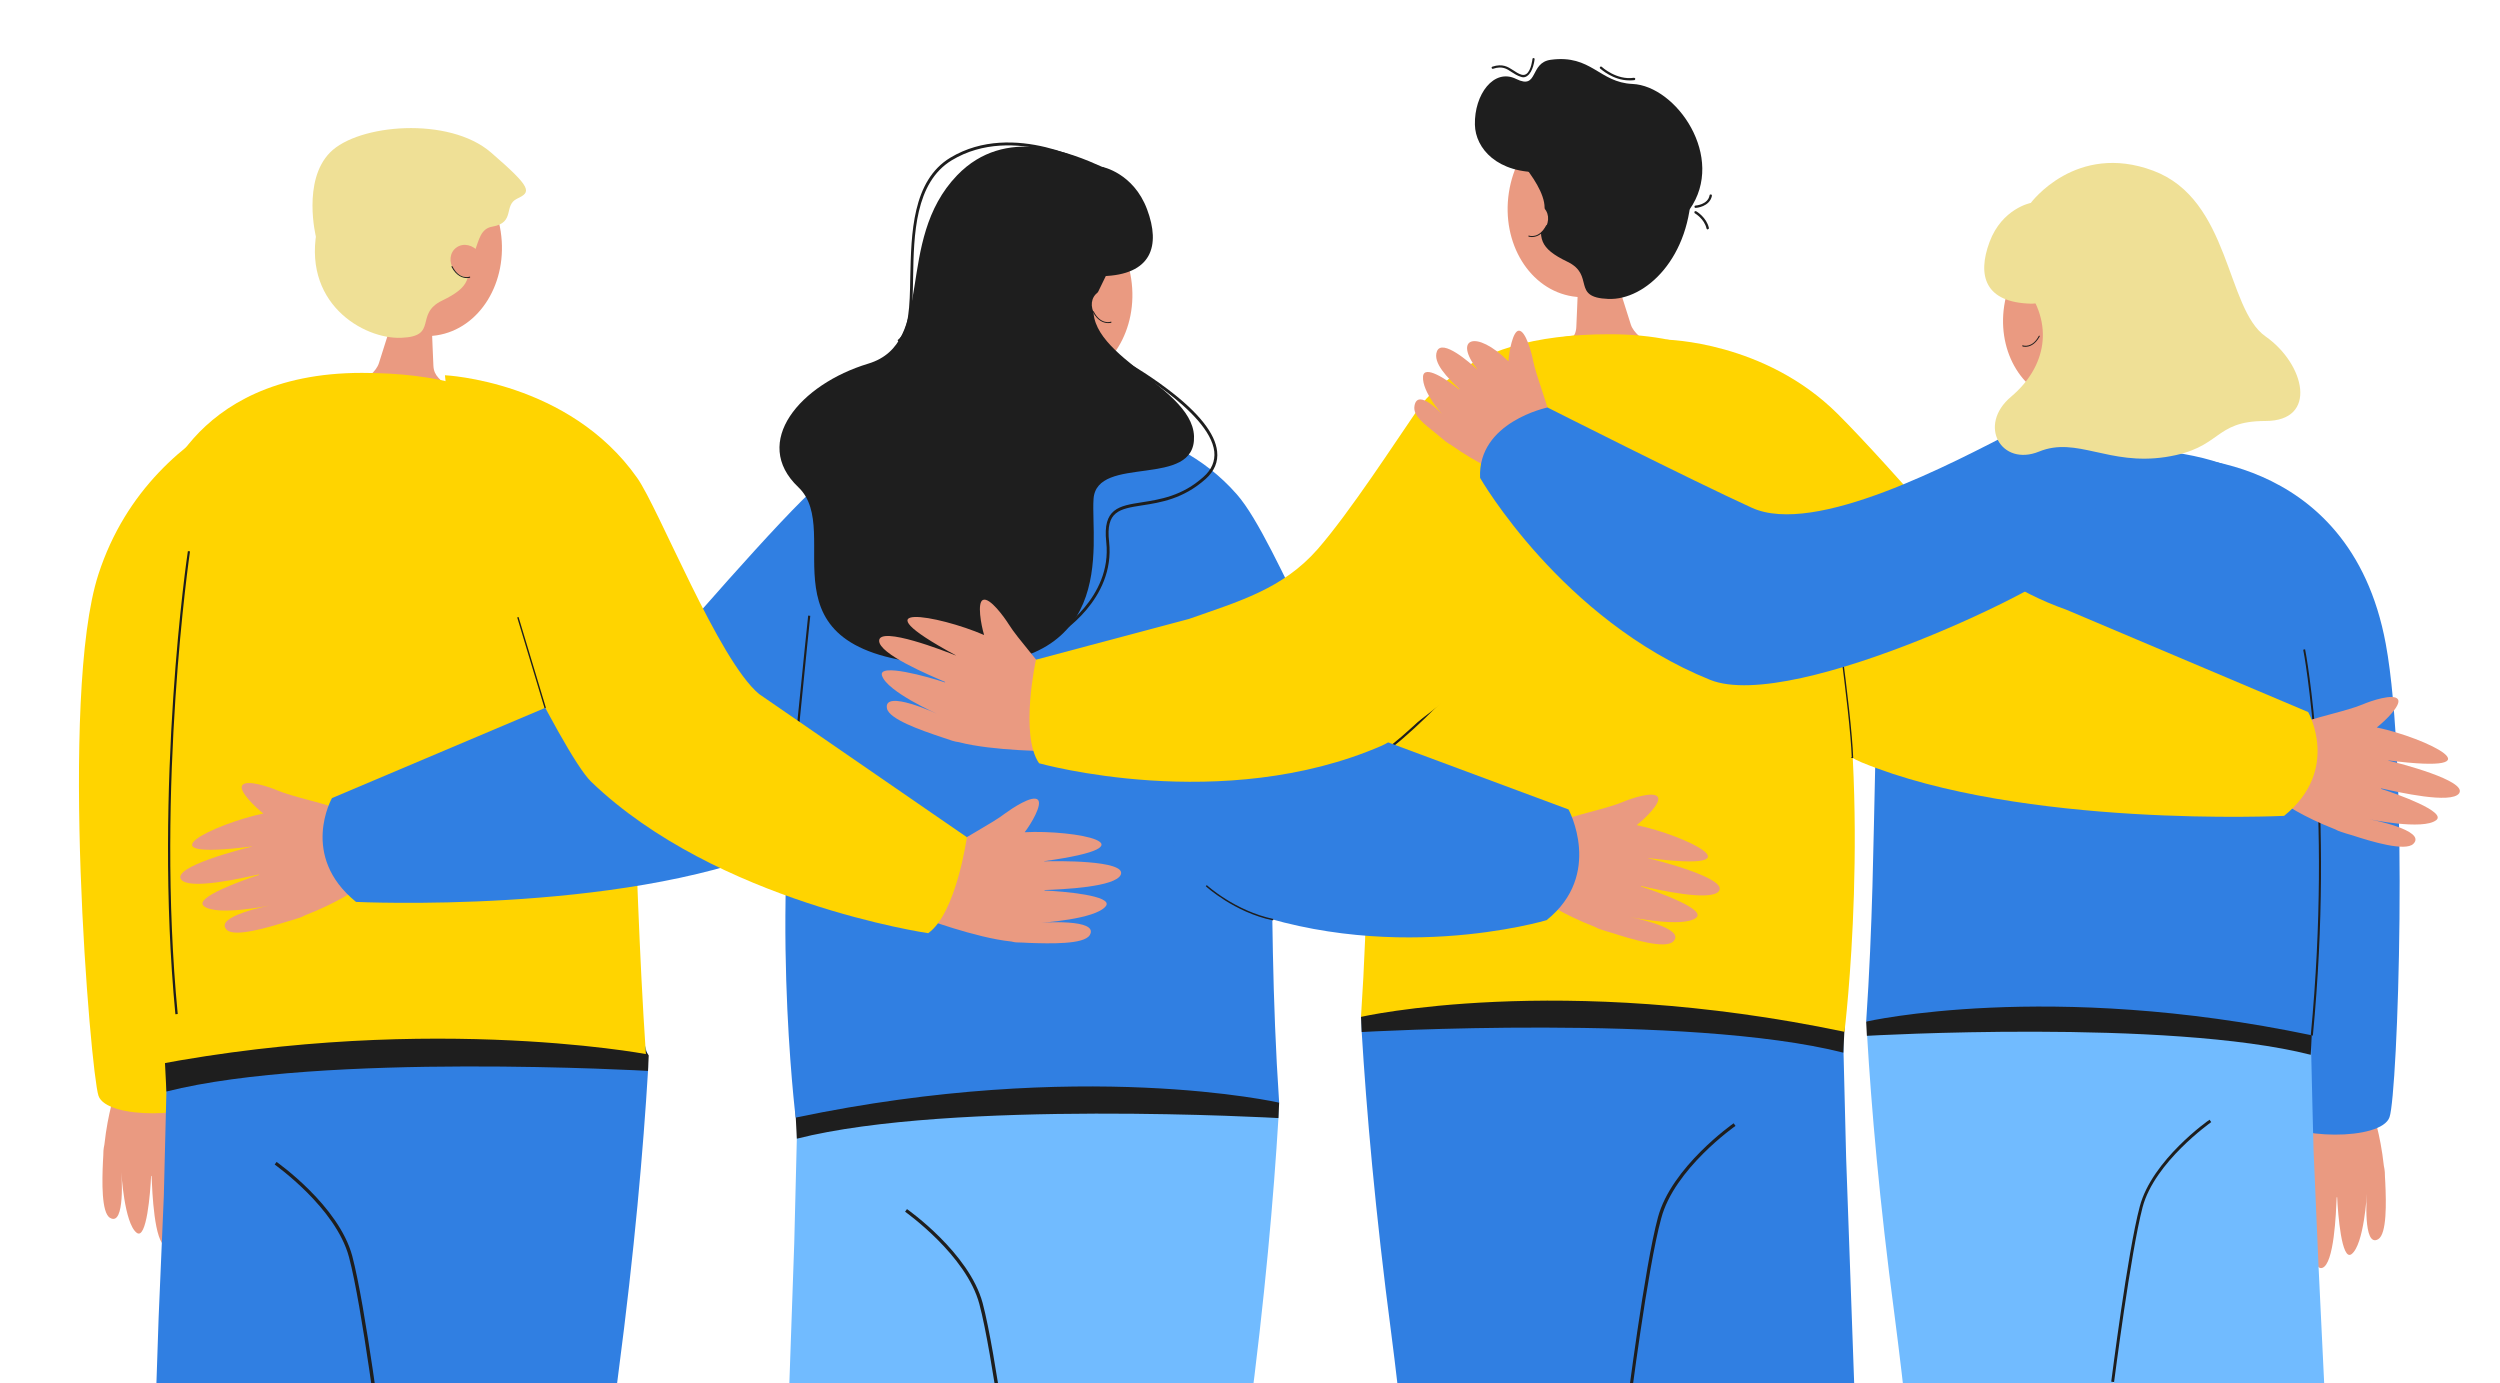 <?xml version="1.0" encoding="UTF-8"?> <svg xmlns="http://www.w3.org/2000/svg" width="470" height="260" viewBox="0 0 470 260" fill="none"> <g clip-path="url(#clip0_354_1347)"> <path d="M20.689 228.957C23.615 230.695 22.817 220.402 22.817 220.402C22.817 220.402 23.349 229.982 25.699 231.765C27.561 233.19 28.271 224.189 28.404 221.07C28.448 221.07 28.448 221.07 28.492 221.07C28.625 224.1 28.98 233.592 31.197 234.349C33.68 235.24 33.503 222.853 33.459 220.981C33.459 220.981 33.459 220.981 33.503 220.981C36.208 240.944 38.957 226.195 38.469 217.55C39.932 218.708 43.258 220.669 44.056 219.867C44.987 218.931 42.504 215.233 41.706 214.208C39.843 211.802 37.139 206.321 35.276 203.959C34.434 202.934 21.709 205.162 21.709 205.162C21.709 205.162 20.29 209.039 19.625 215.188C19.536 215.545 19.492 215.901 19.447 216.347C19.447 216.837 19.403 217.55 19.359 218.307C19.181 222.05 19.048 228.022 20.689 228.957Z" fill="#EA9A81"></path> <path d="M62.989 71.259C62.989 71.259 28.803 76.339 18.516 107.932C11.067 130.791 17.009 201.553 18.516 206.009C20.024 210.465 37.006 210.331 40.863 206.009C44.765 201.731 62.989 71.259 62.989 71.259Z" fill="#FFD400"></path> <path d="M121.827 201.33C120.94 215.99 119.3 235.018 116.24 258.278C113.624 278.063 110.787 315.449 108.126 333.273C107.062 333.273 106.042 333.317 104.978 333.317C93.361 333.496 81.567 333.718 69.817 333.986L71.679 271.78V271.512L73.719 223.655L74.295 200.662C74.428 200.617 76.246 199.726 79.128 198.523C81.301 197.587 84.094 196.473 87.198 195.404C97.751 191.66 111.94 188.051 118.369 192.641C120.009 193.799 121.162 195.537 121.606 197.943C121.65 198.122 121.65 198.255 121.694 198.434C121.827 199.28 121.872 200.261 121.827 201.33Z" fill="#307FE2"></path> <path d="M79.705 183.863C79.616 187.249 79.483 191.126 79.261 195.448C79.217 196.429 79.173 197.453 79.128 198.478C79.084 199.147 79.04 199.815 79.04 200.484C78.197 215.411 76.512 235.062 73.32 259.392C72.788 263.403 72.256 267.413 71.724 271.423C71.724 271.468 71.724 271.557 71.724 271.602C69.595 287.109 67.378 319.905 65.294 333.986C62.678 334.03 60.018 334.12 57.402 334.164C55.451 334.209 53.5 334.253 51.549 334.298C43.258 334.476 35.01 334.699 26.896 334.877L29.823 247.673L30.798 224.858L31.286 205.162V204.539L31.375 201.508V201.152L31.463 198.033V197.364L31.508 196.206L31.995 177.312L32.882 177.089L42.681 174.817L60.816 170.584L66.624 169.247L79.66 166.217C79.66 166.217 79.705 167.375 79.749 169.737C79.838 172.633 79.838 177.357 79.705 183.863Z" fill="#307FE2"></path> <path d="M71.413 271.958C71.369 271.691 68.088 245.623 65.605 236.31C63.122 227.042 51.726 219.021 51.638 218.932L51.992 218.441C52.125 218.531 63.698 226.685 66.225 236.132C68.709 245.489 72.034 271.602 72.078 271.869L71.413 271.958Z" fill="#1E1E1E"></path> <path d="M71.236 68.274L74.251 58.738L75.138 55.975L80.281 39.666L80.946 55.886L81.345 65.645L81.478 68.719C81.567 70.814 82.853 71.259 84.449 73.086C85.07 73.844 89.193 78.3 84.538 80.305C78.729 82.8 67.866 79.013 63.742 74.022C63.787 74.022 70.26 71.393 71.236 68.274Z" fill="#EA9A81"></path> <path d="M82.115 63.041C90.201 61.801 95.582 53.064 94.133 43.527C92.685 33.99 84.956 27.264 76.87 28.504C68.784 29.744 63.404 38.481 64.852 48.019C66.301 57.556 74.03 64.281 82.115 63.041Z" fill="#EA9A81"></path> <path d="M95.357 33.962C95.357 33.962 86.311 42.473 87.508 47.286C88.706 52.098 88.395 53.97 83.119 56.51C77.843 59.05 82.498 63.238 75.448 63.506C68.398 63.818 56.382 56.955 59.796 42.25C61.481 34.987 64.186 29.907 64.186 29.907L95.357 33.962Z" fill="#EFE096"></path> <path d="M121.827 201.33C121.827 201.33 60.417 197.81 31.286 205.207L30.842 196.429L71.679 183.685L104.668 184.531L114.822 186.804L121.96 198.434L121.827 201.33Z" fill="#1E1E1E"></path> <path d="M29.601 94.609C29.601 94.609 35.01 70.101 68.043 70.101C125.641 70.101 116.108 119.384 121.428 198.167C121.428 198.167 77.665 189.923 23.925 201.241C23.925 201.241 18.693 158.597 25.433 122.503C27.251 113.012 26.941 102.897 29.601 94.609Z" fill="#FFD400"></path> <path d="M59.397 44.523C59.397 44.523 56.781 34.007 62.057 28.659C67.334 23.312 84.405 21.842 92.297 28.659C100.189 35.477 99.835 36.101 97.219 37.349C94.603 38.596 96.953 41.849 92.563 42.607C88.174 43.32 91.277 51.296 83.695 49.736C76.069 48.132 59.397 44.523 59.397 44.523Z" fill="#EFE096"></path> <path d="M90.036 47.464C89.016 46.038 87.109 45.593 85.823 46.528C84.538 47.42 84.316 49.291 85.336 50.717C86.356 52.143 88.262 52.589 89.548 51.653C90.834 50.762 91.055 48.89 90.036 47.464Z" fill="#EA9A81"></path> <path d="M87.775 52.277C87.065 52.277 85.823 51.965 84.892 50.182C84.848 50.138 84.892 50.049 84.937 50.049C84.981 50.004 85.07 50.049 85.07 50.093C86.356 52.633 88.218 52.054 88.262 52.009C88.306 52.009 88.395 52.009 88.395 52.054C88.395 52.099 88.395 52.188 88.351 52.188C88.351 52.232 88.129 52.277 87.775 52.277Z" fill="#1E1E1E"></path> <path d="M32.971 190.68C28.847 147.635 35.232 104.055 35.321 103.609L35.72 103.654C35.675 104.1 29.246 147.635 33.414 190.635L32.971 190.68Z" fill="#1E1E1E"></path> <path d="M308.497 337.952C296.747 337.417 284.377 336.838 271.252 336.214C268.148 315.939 264.69 274.632 261.586 250.926C258.527 227.666 256.886 208.638 255.999 193.978C255.955 192.909 255.955 191.928 256.088 191.037C256.088 190.859 256.132 190.725 256.177 190.547C256.62 188.141 257.773 186.447 259.413 185.244C265.887 180.655 280.031 184.264 290.584 188.007C293.688 189.121 296.481 190.235 298.654 191.126C301.625 192.374 303.487 193.265 303.487 193.265L304.063 216.258L306.103 264.116V264.383L308.497 337.952Z" fill="#307FE2"></path> <path d="M351.418 339.645C339.757 339.244 327.43 338.754 314.306 338.219C311.734 321.242 308.852 284.257 306.147 264.383C306.147 264.339 306.147 264.294 306.147 264.205C305.615 260.194 305.083 256.184 304.551 252.174C301.359 227.844 299.674 208.148 298.831 193.265C298.787 192.597 298.743 191.884 298.743 191.215C298.698 190.19 298.654 189.166 298.61 188.185C298.388 183.818 298.255 179.986 298.166 176.6C298.122 175.53 298.122 174.505 298.122 173.525C297.945 163.811 298.211 158.909 298.211 158.909L315.902 163.053L345.876 170.049L346.364 188.943L346.497 193.933L346.585 197.944L347.073 217.639L351.418 339.645Z" fill="#307FE2"></path> <path d="M306.413 264.695L305.837 264.605C305.881 264.338 309.162 238.226 311.69 228.868C314.217 219.421 325.79 211.267 325.923 211.178L326.277 211.668C326.144 211.757 314.749 219.778 312.311 229.046C309.739 238.359 306.458 264.427 306.413 264.695Z" fill="#1E1E1E"></path> <path d="M306.591 61.01L303.576 51.474L302.689 48.711L297.545 32.402L296.88 48.622L296.481 58.381L296.348 61.456C296.26 63.55 294.974 63.995 293.377 65.823C292.757 66.58 288.633 71.036 293.289 73.041C299.097 75.537 309.961 71.749 314.084 66.758C313.995 66.714 307.566 64.085 306.591 61.01Z" fill="#EA9A81"></path> <path d="M312.949 40.706C314.398 31.169 309.017 22.432 300.932 21.191C292.846 19.951 285.117 26.677 283.668 36.214C282.22 45.751 287.6 54.488 295.686 55.728C303.772 56.969 311.501 50.243 312.949 40.706Z" fill="#EA9A81"></path> <path d="M289.963 32.358C281.495 32.67 277.371 27.902 277.282 23.446C277.149 17.787 280.829 12.752 285.042 14.846C289.298 16.941 287.48 11.771 291.56 11.237C299.186 10.212 300.649 15.515 306.901 15.782C315.148 16.138 324.548 29.596 317.631 39.399C317.676 39.443 296.659 32.136 289.963 32.358Z" fill="#1E1E1E"></path> <path d="M282.426 26.655C282.426 26.655 291.471 35.166 290.274 39.978C289.077 44.791 289.387 46.662 294.664 49.202C299.94 51.742 295.284 55.931 302.334 56.198C309.384 56.51 317.986 48.355 317.986 34.943C317.986 27.457 313.597 22.6 313.597 22.6L282.426 26.655Z" fill="#1E1E1E"></path> <path d="M285.707 39.755C286.726 38.329 288.633 37.884 289.919 38.819C291.205 39.711 291.426 41.582 290.407 43.008C289.387 44.434 287.48 44.88 286.194 43.944C284.908 43.053 284.687 41.181 285.707 39.755Z" fill="#EA9A81"></path> <path d="M321.045 43.142C320.957 43.142 320.868 43.053 320.824 42.964C320.425 41.137 318.651 40.112 318.651 40.112C318.562 40.067 318.518 39.934 318.562 39.8C318.607 39.711 318.74 39.666 318.873 39.711C318.961 39.755 320.824 40.869 321.267 42.83C321.311 42.964 321.223 43.053 321.09 43.097C321.09 43.142 321.09 43.142 321.045 43.142Z" fill="#1E1E1E"></path> <path d="M318.784 39.087C318.651 39.087 318.562 38.998 318.562 38.864C318.562 38.73 318.651 38.641 318.784 38.641C318.829 38.641 321.09 38.463 321.4 36.725C321.4 36.591 321.533 36.547 321.666 36.547C321.799 36.591 321.844 36.681 321.844 36.814C321.4 38.909 318.873 39.087 318.784 39.087Z" fill="#1E1E1E"></path> <path d="M286.372 14.534C286.239 14.534 286.061 14.489 285.928 14.445C285.219 14.222 284.687 13.866 284.199 13.554C283.268 12.93 282.426 12.351 280.696 12.93C280.563 12.974 280.475 12.885 280.43 12.796C280.386 12.662 280.475 12.573 280.563 12.529C282.514 11.905 283.49 12.573 284.465 13.197C284.953 13.509 285.441 13.866 286.061 14.044C286.416 14.133 286.682 14.088 286.948 13.91C287.879 13.286 288.101 11.103 288.101 11.103C288.101 10.969 288.234 10.88 288.323 10.925C288.456 10.925 288.544 11.058 288.5 11.148C288.5 11.237 288.234 13.509 287.126 14.267C286.904 14.445 286.638 14.534 286.372 14.534Z" fill="#1E1E1E"></path> <path d="M306.281 15.114C303.265 15.114 300.96 12.975 300.827 12.886C300.738 12.796 300.738 12.663 300.827 12.574C300.915 12.485 301.048 12.485 301.137 12.574C301.181 12.618 303.931 15.114 307.167 14.623C307.3 14.623 307.389 14.668 307.433 14.802C307.433 14.935 307.389 15.024 307.256 15.069C306.901 15.114 306.591 15.114 306.281 15.114Z" fill="#1E1E1E"></path> <path d="M287.968 44.568C287.613 44.568 287.392 44.479 287.392 44.479C287.347 44.479 287.303 44.389 287.347 44.345C287.347 44.3 287.436 44.256 287.48 44.3C287.569 44.345 289.387 44.88 290.673 42.384C290.717 42.34 290.762 42.295 290.806 42.34C290.85 42.384 290.895 42.429 290.85 42.473C289.919 44.3 288.678 44.568 287.968 44.568Z" fill="#1E1E1E"></path> <path d="M255.999 194.023C255.999 194.023 317.41 190.503 346.541 197.9L346.984 189.121L306.147 176.377L273.159 177.224L263.005 179.496L255.866 191.126L255.999 194.023Z" fill="#1E1E1E"></path> <path d="M341.087 87.345C341.087 87.345 335.678 62.837 302.645 62.837C245.047 62.837 261.187 112.388 255.866 191.17C255.866 191.17 293.023 182.704 346.762 193.978C346.762 193.978 351.994 151.333 345.255 115.24C343.393 105.704 343.747 95.633 341.087 87.345Z" fill="#FFD400"></path> <path d="M257.374 143.625L257.152 143.268C268.015 136.495 282.159 118.715 282.292 118.537L282.603 118.804C282.47 118.983 268.281 136.851 257.374 143.625Z" fill="#1E1E1E"></path> <path d="M348.048 142.511C347.826 136.54 344.013 99.956 343.969 99.555L344.368 99.511C344.412 99.867 348.181 136.496 348.447 142.467L348.048 142.511Z" fill="#1E1E1E"></path> <path d="M314.572 177C317.188 174.416 306.236 172.366 306.236 172.366C306.236 172.366 316.389 174.505 318.873 172.544C320.868 170.984 311.689 167.687 308.497 166.662C308.497 166.617 308.497 166.617 308.541 166.573C311.734 167.286 321.71 169.558 323.173 167.509C324.814 165.147 311.823 161.805 309.872 161.359V161.315C331.465 164.078 316.877 157.037 307.699 155.121C309.295 153.873 312.31 150.932 311.689 149.863C310.98 148.615 306.457 150.175 305.127 150.754C302.112 152.046 295.639 153.294 292.623 154.631C291.338 155.21 290.052 169.291 290.052 169.291C290.052 169.291 293.688 171.876 299.895 174.282C300.206 174.46 300.605 174.638 301.048 174.772C301.58 174.95 302.29 175.173 303.088 175.396C306.945 176.644 313.108 178.47 314.572 177Z" fill="#EA9A81"></path> <path d="M42.637 174.816C40.021 172.232 50.973 170.182 50.973 170.182C50.973 170.182 40.819 172.321 38.336 170.36C36.341 168.801 45.519 165.503 48.711 164.478C48.711 164.434 48.711 164.434 48.667 164.389C45.475 165.102 35.498 167.375 34.035 165.325C32.394 162.963 45.386 159.621 47.337 159.176V159.131C25.743 161.894 40.331 154.853 49.51 152.937C47.913 151.69 44.898 148.749 45.519 147.679C46.228 146.432 50.751 147.991 52.081 148.57C55.096 149.863 61.57 151.11 64.585 152.447C65.871 153.026 67.157 167.107 67.157 167.107C67.157 167.107 63.521 169.692 57.313 172.098C57.003 172.276 56.604 172.455 56.16 172.588C55.628 172.767 54.919 172.989 54.121 173.212C50.263 174.415 44.1 176.242 42.637 174.816Z" fill="#EA9A81"></path> <path d="M240.347 210.198C239.46 224.858 237.82 243.885 234.76 267.146C232.543 283.989 230.149 318.434 227.843 334.075C227.356 334.03 226.868 334.03 226.38 333.986C219.951 333.674 212.99 333.406 205.585 333.228C204.122 333.184 202.614 333.139 201.062 333.139C197.072 333.05 192.948 333.005 188.736 332.916L190.199 280.647V280.38L192.194 232.567L192.771 209.574C192.859 209.529 194.677 208.638 197.604 207.435C199.776 206.499 202.57 205.385 205.674 204.316C216.226 200.573 230.415 196.963 236.844 201.553C238.485 202.711 239.638 204.449 240.081 206.856C240.125 207.034 240.125 207.167 240.17 207.346C240.347 208.148 240.392 209.128 240.347 210.198Z" fill="#71BBFF"></path> <path d="M198.224 192.73C198.136 196.116 198.003 199.993 197.781 204.315C197.737 205.296 197.692 206.321 197.604 207.346C197.559 208.014 197.515 208.682 197.515 209.395C196.673 224.323 195.032 243.974 191.795 268.304C191.263 272.314 190.731 276.325 190.199 280.335C190.199 280.38 190.199 280.424 190.155 280.513C188.514 292.411 186.874 321.687 185.233 332.827C174.769 332.738 163.684 332.693 152.156 332.738C150.072 332.738 147.988 332.738 145.859 332.782L149.318 233.725L149.806 214.03L149.894 210.064L150.027 205.073L150.515 186.179L189.933 177L198.18 175.084C198.18 175.084 198.224 175.842 198.269 177.357C198.357 180.075 198.402 185.199 198.224 192.73Z" fill="#71BBFF"></path> <path d="M189.933 280.825C189.889 280.558 186.607 254.49 184.124 245.177C181.686 235.953 170.246 227.888 170.157 227.799L170.512 227.309C170.645 227.398 182.218 235.552 184.745 244.999C187.228 254.357 190.554 280.469 190.598 280.736L189.933 280.825Z" fill="#1E1E1E"></path> <path d="M189.756 77.141L192.771 67.605L193.657 64.842L198.801 48.533L199.466 64.753L199.865 74.512L199.998 77.586C200.087 79.681 201.373 80.126 202.969 81.953C203.59 82.711 207.713 87.167 203.057 89.172C197.249 91.668 186.386 87.88 182.262 82.889C182.307 82.889 188.78 80.26 189.756 77.141Z" fill="#EA9A81"></path> <path d="M200.641 71.908C208.727 70.668 214.107 61.931 212.659 52.394C211.21 42.857 203.481 36.131 195.396 37.371C187.31 38.612 181.929 47.349 183.378 56.886C184.826 66.423 192.555 73.149 200.641 71.908Z" fill="#EA9A81"></path> <path d="M240.347 210.198C240.347 210.198 178.937 206.677 149.806 214.074L149.362 205.296L190.199 192.552L223.188 193.398L233.342 195.671L240.48 207.301L240.347 210.198Z" fill="#1E1E1E"></path> <path d="M155.26 103.476C155.26 103.476 160.669 78.968 193.702 78.968C251.299 78.968 235.16 128.519 240.48 207.301C240.48 207.301 203.324 198.835 149.584 210.108C149.584 210.108 144.352 167.464 151.092 131.371C152.91 121.879 152.599 111.764 155.26 103.476Z" fill="#307FE2"></path> <path d="M200.176 79.235C200.176 79.235 219.774 78.344 232.543 92.96C240.48 102.005 252.097 136.45 261.453 139.748L294.885 152.18C294.885 152.18 301.492 164.39 290.761 172.99C290.761 172.99 260.344 182.125 230.105 169.737C227.134 168.534 216.359 152.759 216.359 152.759L200.176 79.235Z" fill="#307FE2"></path> <path d="M183.105 80.037C183.105 80.037 164.615 80.305 150.87 93.984C145.86 98.975 138.233 107.486 132.159 114.393C125.596 121.879 117.26 127.494 107.905 130.791L62.412 150.041C62.412 150.041 56.249 160.914 66.935 169.559C66.935 169.559 116.152 171.92 146.392 159.488C149.362 158.285 150.826 156.413 150.826 156.413L183.105 80.037Z" fill="#307FE2"></path> <path d="M148.254 158.686H147.855C148.076 152.67 151.89 116.086 151.934 115.729L152.333 115.774C152.289 116.131 148.52 152.714 148.254 158.686Z" fill="#1E1E1E"></path> <path d="M207.226 31.378C201.461 28.793 189.046 23.535 179.957 32.937C167.985 45.37 176.055 64.486 163.241 68.363C150.427 72.24 141.16 83.112 150.072 91.579C159.028 100.045 141.293 122.414 176.055 124.91C210.817 127.36 205.009 102.273 205.585 93.807C206.161 85.34 224.873 91.98 224.474 81.998C224.119 72.061 200.974 66.09 206.383 54.995C211.837 43.855 216.182 35.433 207.226 31.378Z" fill="#1E1E1E"></path> <path d="M210.595 55.93C209.575 54.504 207.669 54.059 206.383 54.994C205.097 55.885 204.875 57.757 205.895 59.183C206.915 60.609 208.822 61.054 210.108 60.119C211.393 59.227 211.615 57.356 210.595 55.93Z" fill="#EA9A81"></path> <path d="M208.334 60.743C207.625 60.743 206.383 60.431 205.452 58.648C205.408 58.604 205.452 58.515 205.496 58.515C205.541 58.47 205.629 58.515 205.629 58.559C206.915 61.099 208.822 60.52 208.822 60.475C208.866 60.475 208.955 60.475 208.955 60.52C208.955 60.564 208.955 60.653 208.91 60.653C208.91 60.698 208.689 60.743 208.334 60.743Z" fill="#1E1E1E"></path> <path d="M207.225 31.377C207.225 31.377 213.078 32.491 215.65 39.353C218.222 46.215 216.537 51.696 207.225 51.919C197.87 52.142 207.225 31.377 207.225 31.377Z" fill="#1E1E1E"></path> <path d="M169.049 64.397L168.739 63.951C170.911 62.347 171.044 57.579 171.133 52.053C171.31 43.988 171.488 33.962 178.671 29.64C190.598 22.465 205.541 31.066 205.674 31.155L205.408 31.645C205.275 31.556 190.598 23.089 178.937 30.13C172.02 34.318 171.798 44.166 171.665 52.098C171.576 57.712 171.488 62.614 169.049 64.397Z" fill="#1E1E1E"></path> <path d="M198.934 119.339L198.668 118.849C198.757 118.805 209.132 112.477 207.979 101.916C207.27 95.589 210.374 95.099 214.675 94.43C218.044 93.895 222.257 93.272 226.292 89.618C227.799 88.281 228.464 86.677 228.287 84.894C227.4 77.23 211.039 68.229 210.861 68.14L211.127 67.649C211.172 67.694 215.34 69.966 219.596 73.219C225.36 77.586 228.464 81.508 228.819 84.85C229.041 86.81 228.331 88.548 226.646 90.063C222.434 93.806 218.177 94.475 214.719 95.009C210.462 95.678 207.846 96.079 208.511 101.872C209.709 112.789 199.067 119.25 198.934 119.339Z" fill="#1E1E1E"></path> <path d="M166.743 133.153C166.078 129.5 176.232 134.223 176.232 134.223C176.232 134.223 166.743 130.034 165.812 127.004C165.058 124.598 174.458 127.227 177.651 128.296C177.651 128.252 177.651 128.252 177.695 128.207C174.68 126.915 165.236 122.949 165.28 120.454C165.325 117.602 177.784 122.459 179.646 123.217C179.646 123.217 179.646 123.217 179.646 123.172C160.492 112.834 176.409 115.641 185.011 119.384C184.435 117.468 183.681 113.28 184.79 112.789C186.075 112.21 188.869 116.131 189.623 117.335C191.352 120.142 195.875 124.954 197.559 127.806C198.269 129.054 197.604 141.219 197.604 141.219C197.604 141.219 186.741 141.219 180.267 139.526C179.868 139.481 179.469 139.392 179.025 139.258C178.493 139.08 177.784 138.857 177.03 138.59C173.173 137.298 167.098 135.203 166.743 133.153Z" fill="#EA9A81"></path> <path d="M296.126 63.06C296.126 63.06 274.622 65.199 266.463 77.097C262.428 82.934 253.782 96.302 247.708 103.254C241.145 110.74 232.898 113.057 223.542 116.355L194.766 124.019C194.766 124.019 191.662 138.144 195.342 143.492C195.342 143.492 229.794 153.206 259.768 140.194C266.907 137.12 303.309 104.769 303.309 104.769L296.126 63.06Z" fill="#FFD400"></path> <path d="M239.327 173.035C232.056 171.52 226.735 166.663 226.691 166.618L226.868 166.396C226.912 166.44 232.189 171.253 239.416 172.768L239.327 173.035Z" fill="#1E1E1E"></path> <path d="M204.876 175.798C206.738 172.634 195.609 173.48 195.609 173.48C195.609 173.48 205.94 172.857 207.891 170.361C209.443 168.356 199.688 167.554 196.362 167.42C196.362 167.376 196.362 167.376 196.362 167.331C199.644 167.197 209.842 166.796 210.728 164.39C211.704 161.672 198.313 161.85 196.318 161.939V161.895C217.867 158.909 201.949 155.968 192.638 156.458C193.879 154.854 196.008 151.245 195.121 150.354C194.101 149.373 190.155 152.047 189.002 152.894C186.43 154.899 180.489 157.84 177.961 159.934C176.853 160.825 173.261 172.5 173.261 172.5C173.261 172.5 183.46 176.332 190.111 177.001C190.465 177.09 190.864 177.179 191.352 177.179C191.884 177.179 192.638 177.223 193.48 177.268C197.382 177.402 203.811 177.58 204.876 175.798Z" fill="#EA9A81"></path> <path d="M83.651 70.546C83.651 70.546 106.974 71.615 119.788 89.841C123.867 95.633 135.085 124.152 142.711 130.479L181.774 157.394C181.774 157.394 179.779 171.698 174.503 175.441C174.503 175.441 134.73 169.648 111.141 146.967C105.51 141.53 86.755 101.292 86.755 101.292L83.651 70.546Z" fill="#FFD400"></path> <path d="M447.103 232.968C444.177 234.706 444.975 224.412 444.975 224.412C444.975 224.412 444.443 233.993 442.093 235.775C440.231 237.201 439.521 228.2 439.388 225.081C439.344 225.081 439.344 225.081 439.299 225.081C439.166 228.111 438.812 237.602 436.595 238.36C434.112 239.251 434.289 226.863 434.333 224.992C434.333 224.992 434.333 224.992 434.289 224.992C431.584 244.955 428.835 230.205 429.323 221.561C427.86 222.719 424.534 224.68 423.736 223.878C422.805 222.942 425.288 219.243 426.086 218.219C427.948 215.812 430.653 210.331 432.515 207.97C433.358 206.945 446.083 209.173 446.083 209.173C446.083 209.173 447.502 213.05 448.167 219.199C448.256 219.555 448.3 219.912 448.345 220.357C448.345 220.848 448.389 221.561 448.433 222.318C448.611 226.061 448.744 231.988 447.103 232.968Z" fill="#EA9A81"></path> <path d="M407.109 85.92C407.109 85.92 441.694 84.093 448.522 121.034C452.912 144.695 450.783 205.564 449.232 210.02C447.724 214.476 430.742 214.343 426.884 210.02C423.027 205.698 407.109 85.92 407.109 85.92Z" fill="#307FE2"></path> <path d="M400.591 340.759C393.364 340.715 385.87 340.581 378.022 340.403C374.431 340.314 370.795 340.225 367.07 340.136C363.789 319.103 359.71 274.32 356.163 247.183C353.325 225.75 351.817 208.193 351.019 194.691C350.975 193.711 350.975 192.82 351.108 192.018C351.108 191.884 351.152 191.706 351.197 191.572C351.596 189.344 352.66 187.784 354.212 186.715C360.153 182.482 373.233 185.824 382.944 189.255C385.826 190.28 388.398 191.305 390.393 192.151C393.142 193.31 394.827 194.112 394.827 194.112L395.359 215.323L397.221 259.393V259.66L400.591 340.759Z" fill="#71BBFF"></path> <path d="M440.807 340.358C440.408 340.358 440.053 340.402 439.654 340.402C435.841 340.491 431.939 340.581 427.993 340.67C421.697 340.759 415.179 340.803 408.483 340.803C407.951 340.803 407.419 340.803 406.887 340.803C404.138 323.068 400.059 280.112 397.265 259.57C397.265 259.526 397.265 259.481 397.221 259.392C396.733 255.693 396.246 251.995 395.758 248.341C392.787 225.927 391.28 207.791 390.481 194.022C390.437 193.398 390.393 192.774 390.393 192.151C390.348 191.215 390.304 190.279 390.26 189.343C390.082 185.333 389.949 181.768 389.861 178.649C389.595 167.821 389.905 162.34 389.905 162.34L419.036 169.113L433.846 172.589L434.289 190.012L434.422 194.601L434.511 198.255L434.732 207.702L434.865 213.005L434.954 216.391L435.885 238.048L440.807 340.358Z" fill="#71BBFF"></path> <path d="M397.443 259.838L396.911 259.749C396.955 259.526 399.97 235.463 402.276 226.819C404.581 218.085 415.267 210.554 415.4 210.51L415.711 210.955C415.622 211.044 405.069 218.441 402.808 226.952C400.547 235.597 397.487 259.615 397.443 259.838Z" fill="#1E1E1E"></path> <path d="M350.975 194.736C350.975 194.736 407.552 191.483 434.422 198.301L434.821 190.236L397.177 178.472L366.76 179.274L357.404 181.368L350.842 192.107L350.975 194.736Z" fill="#1E1E1E"></path> <path d="M429.412 96.391C429.412 96.391 426.618 84.227 396.157 84.227C343.038 84.227 355.763 119.474 350.842 192.062C350.842 192.062 385.072 184.22 434.644 194.647C434.644 194.647 439.477 155.3 433.225 122.058C431.584 113.324 431.85 104.011 429.412 96.391Z" fill="#307FE2"></path> <path d="M434.821 194.692L434.422 194.647C438.545 151.647 433.092 122.415 433.003 122.148L433.358 122.059C433.446 122.371 438.944 151.647 434.821 194.692Z" fill="#1E1E1E"></path> <path d="M453.71 158.642C456.326 156.057 445.374 154.007 445.374 154.007C445.374 154.007 455.528 156.146 458.011 154.186C460.006 152.626 450.828 149.329 447.635 148.304C447.635 148.259 447.635 148.259 447.68 148.215C450.872 148.927 460.848 151.2 462.312 149.15C463.952 146.789 450.961 143.447 449.01 143.001V142.956C470.603 145.719 456.015 138.679 446.837 136.763C448.433 135.515 451.448 132.574 450.828 131.504C450.118 130.257 445.596 131.816 444.265 132.396C441.25 133.688 434.777 134.936 431.762 136.272C430.476 136.852 429.19 150.933 429.19 150.933C429.19 150.933 432.826 153.517 439.033 155.923C439.344 156.102 439.743 156.28 440.186 156.414C440.718 156.592 441.428 156.815 442.226 157.037C446.039 158.285 452.202 160.112 453.71 158.642Z" fill="#EA9A81"></path> <path d="M313.242 63.862C313.242 63.862 331.731 64.13 345.477 77.81C350.487 82.8 358.113 91.311 364.188 98.218C370.75 105.704 379.086 111.319 388.442 114.616L433.934 133.866C433.934 133.866 440.097 144.739 429.412 153.384C429.412 153.384 380.195 155.745 349.955 143.313C346.984 142.11 345.521 140.238 345.521 140.238L313.242 63.862Z" fill="#FFD400"></path> <path d="M97.489 116.001L97.234 116.078L102.376 133.138L102.63 133.06L97.489 116.001Z" fill="#1E1E1E"></path> <path d="M348.137 142.511C347.826 133.688 344.102 108.512 344.058 108.289L344.324 108.244C344.368 108.512 348.093 133.643 348.403 142.511H348.137Z" fill="#1E1E1E"></path> <path d="M265.931 76.25C266.552 72.908 271.119 77.855 271.119 77.855C271.119 77.855 267.35 73.71 267.527 70.814C267.661 68.497 271.917 71.26 274.311 73.22C274.311 73.176 274.356 73.176 274.356 73.131C272.183 71.037 269.301 68.23 270.144 66.046C271.119 63.595 276.351 68.185 277.681 69.433C277.681 69.433 277.681 69.433 277.726 69.433C273.159 63.595 277.415 61.857 283.578 67.918C283.711 66.046 284.421 62.214 285.529 62.169C286.815 62.08 287.968 66.403 288.19 67.65C288.766 70.636 291.072 76.295 291.604 79.28C291.826 80.573 281.716 88.727 281.716 88.727C281.716 88.727 277.903 87.257 272.848 83.692C272.538 83.514 272.227 83.335 271.873 83.068C271.474 82.756 270.942 82.311 270.365 81.82C267.527 79.503 265.577 78.166 265.931 76.25Z" fill="#EA9A81"></path> <path d="M406.399 75.493C406.399 75.493 398.551 70.769 379.307 80.751C367.203 86.989 341.22 100.892 329.337 95.456C317.72 90.153 290.938 76.607 290.938 76.607C290.938 76.607 277.77 79.325 278.257 89.841C278.257 89.841 293.555 116.533 321.488 127.806C337.406 134.223 388.885 108.378 386.623 107.086L406.399 75.493Z" fill="#307FE2"></path> <path d="M403.789 61.645C405.127 52.838 400.167 44.771 392.71 43.627C385.254 42.484 378.125 48.696 376.787 57.503C375.45 66.311 380.41 74.377 387.866 75.521C395.323 76.665 402.451 70.453 403.789 61.645Z" fill="#EA9A81"></path> <path d="M378.687 60.788C379.618 59.496 381.348 59.095 382.545 59.897C383.742 60.743 383.964 62.437 382.988 63.773C382.057 65.066 380.328 65.467 379.131 64.665C377.933 63.818 377.712 62.08 378.687 60.788Z" fill="#EA9A81"></path> <path d="M380.771 65.199C380.461 65.199 380.239 65.154 380.239 65.11C380.195 65.11 380.15 65.021 380.195 64.976C380.195 64.931 380.283 64.887 380.328 64.931C380.416 64.976 382.101 65.466 383.298 63.149C383.343 63.105 383.387 63.105 383.431 63.105C383.476 63.149 383.476 63.194 383.476 63.238C382.545 64.931 381.436 65.199 380.771 65.199Z" fill="#1E1E1E"></path> <path d="M381.791 38.151C381.791 38.151 376.381 39.176 374.031 45.504C371.681 51.831 373.189 56.867 381.791 57.089C390.393 57.268 381.791 38.151 381.791 38.151Z" fill="#EFE096"></path> <path d="M381.791 38.151C381.791 38.151 390.26 26.654 404.803 32.091C419.347 37.527 418.46 58.025 425.909 63.238C433.358 68.452 435.841 79.146 425.909 79.146C415.977 79.146 417.883 84.271 407.153 85.919C396.423 87.568 390.437 81.998 383.343 84.895C376.249 87.791 371.682 79.948 378.111 74.557C384.54 69.12 386.491 60.966 380.283 53.257C373.987 45.503 381.791 38.151 381.791 38.151Z" fill="#EFE096"></path> </g> <defs> <clipPath id="clip0_354_1347"> <rect width="470" height="260" fill="white"></rect> </clipPath> </defs> </svg> 